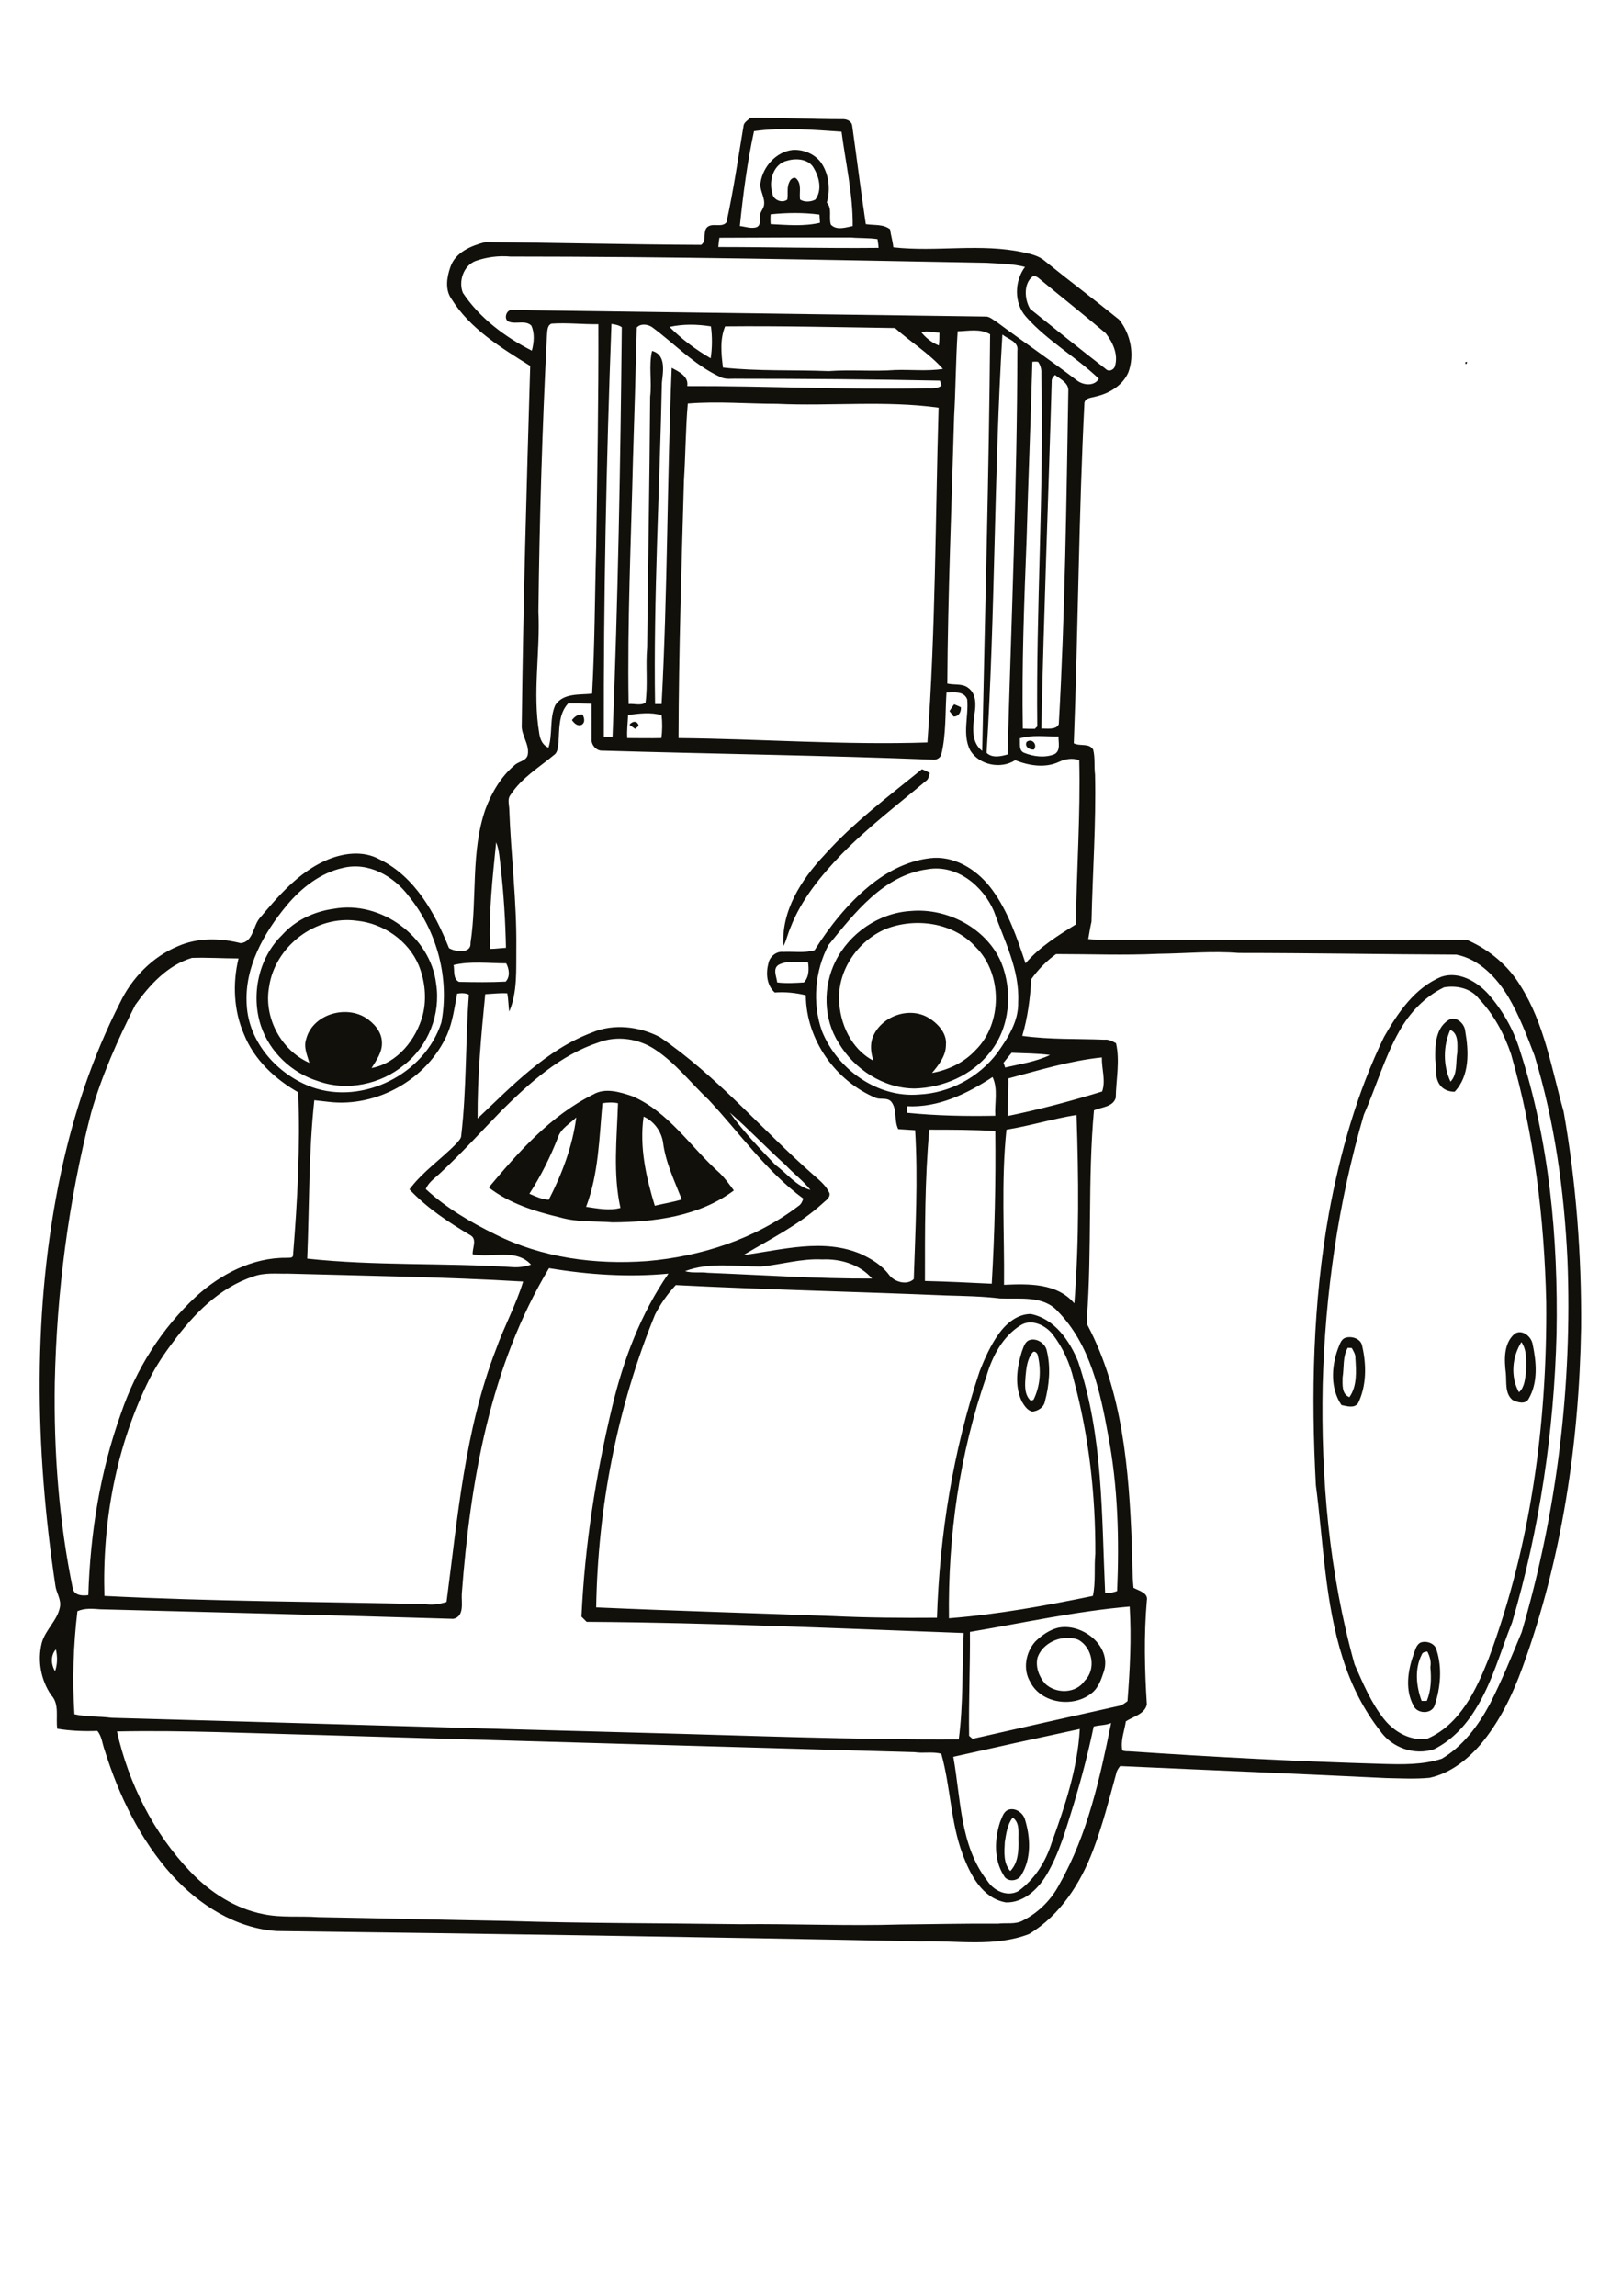 <?xml version="1.0" encoding="utf-8"?>
<!-- Generator: Adobe Illustrator 21.0.2, SVG Export Plug-In . SVG Version: 6.00 Build 0)  -->
<svg version="1.2" baseProfile="tiny" id="Layer_1" xmlns="http://www.w3.org/2000/svg" xmlns:xlink="http://www.w3.org/1999/xlink"
	 x="0px" y="0px" viewBox="0 0 595 842" overflow="scroll" xml:space="preserve">
<g>
	<path fill="#12100B" d="M368.6,675.5c-0.2,3.6-0.6,7.8,2,10.7c2.9-3,3.1-7.4,3-11.3c-0.1-2.8,0.6-6.4-2.1-8.3
		C369.5,669.1,369.1,672.5,368.6,675.5 M369.7,663.8c2.6-1.1,5.6,1,6.3,3.5c2,6.6,2.4,14.2-1.3,20.3c-1.2,2.4-5.3,2.8-6.5,0.2
		c-3.7-5.8-3.4-13.4-1.3-19.7C367.6,666.6,368,664.6,369.7,663.8 M521.5,606.9c-2.6,5.2-2,11.5,0,16.9c0.6,0,1.3,0,1.9,0
		c1.6-3.9,1.7-8.2,1.3-12.4c0.4-2-0.2-3.9-1.1-5.7C522.8,605.8,521.8,605.9,521.5,606.9 M521.1,602.4c2.2-0.8,5.4,0.3,5.9,2.8
		c2.1,6.6,1.4,13.8-0.7,20.2c-1.1,3.4-6.5,3.2-7.8,0.1c-3.1-5.7-2.1-12.7,0-18.6C519.1,605.4,519.4,603.3,521.1,602.4 M390,600.8
		c-4,0.5-8,3.1-9.4,7.1c-0.8,3.4,0.5,6.9,2.7,9.5c4,3.9,11.4,3.8,14.6-1c4.3-4.2,2.9-12.1-2.3-15C393.9,600.7,391.9,600.6,390,600.8
		 M388,597c8.6-2,19.8,6.4,17,15.8c-1,3-2,6.2-4.6,8.2c-6.7,5.4-18.5,3.8-22.5-4.2c-2.8-4.7-1.6-10.9,1.9-14.8
		C382.2,599.7,384.9,597.8,388,597 M378.8,496c-2,2.4-2.3,5.7-2.6,8.7c-0.2,3-0.6,6.7,1.9,9c0.2-0.1,0.7-0.2,1-0.3
		c2.5-5,2.9-10.9,1.6-16.3C380.6,496.3,379.5,495.2,378.8,496 M377.3,491.6c2.7-1.2,6.2,1,6.7,3.8c1.5,6.1,0.9,12.6-0.7,18.6
		c-0.4,2.2-2.6,3.5-4.6,3.7c-1.8-0.4-2.9-2.1-3.8-3.6c-2.8-5.7-1.9-12.4-0.1-18.3C375.4,494.3,375.8,492.4,377.3,491.6 M492.5,505.2
		c0,2.5-0.4,6.1,2.5,7.2c2.9-4.1,2.5-9.5,2.2-14.3c0.1-1.4-0.7-2.5-1.3-3.7c-0.4,0-1.1-0.1-1.5-0.1
		C492.5,497.5,493.1,501.5,492.5,505.2 M493.6,490.6c2.4-0.7,5.7,0.4,6.1,3.1c1.6,6.9,1.6,14.5-1.5,20.9c-1.4,2-4.1,1.1-6.1,0.7
		c-4.1-6-3.7-13.9-1.4-20.4C491.4,493.3,491.8,491.2,493.6,490.6 M557.2,510.6c2.1-1.8,2.2-4.9,2.6-7.4c0-3.7,0.5-7.8-1.7-11
		C554.7,497.6,554,504.9,557.2,510.6 M555.7,489.1c2.8-1.7,6,1.1,6.5,3.8c1.4,6.6,2.1,14.1-1.5,20.2c-1.2,2.1-4.2,1.2-5.9,0.3
		c-2.8-2.4-2.1-6.4-2.4-9.7C551.8,498.8,551.5,492.6,555.7,489.1 M204.7,417.1c-2.8,7.2-6.3,14.2-10.5,20.7c2.3,1,4.6,2.1,7.1,2.2
		c4.9-9.5,8.7-19.6,10.1-30.2C209.1,412.1,205.8,413.8,204.7,417.1 M236.1,409.5c-1.6,11.1,0.9,22.2,4.1,32.7
		c3.3-0.8,6.6-1.3,9.9-2.3c-2.7-6.9-6-13.7-6.9-21.1C242.5,414.8,239.9,411.2,236.1,409.5 M221,404.6c-1.2,12.8-1.4,25.9-6,38
		c4.2,0.6,8.5,1.5,12.6,0.4c-2.8-12.6-1.3-25.6-0.9-38.4C224.8,404.2,222.9,404.3,221,404.6 M217.6,401.4c4.4-2.6,9.8-0.9,14.3,0.6
		c13.5,5.8,21.5,18.8,32.2,28.3c1.9,1.9,3.5,4.1,5.1,6.3c-12.7,9.5-29.1,11.6-44.5,11.7c-6.4-0.5-12.9,0-19.2-1.8
		c-9.2-2.2-18.6-5.1-26.2-11C190.3,422.4,202,409.1,217.6,401.4 M532.1,396.7c2.7-2.9,1.8-7.2,2.5-10.8c0-2.8,0.5-6.9-2.6-8.2
		C529.4,383.6,529.3,390.7,532.1,396.7 M531.2,374.2c2.7-1.9,6.1,1.1,6.3,4c1.3,7.4,1.7,16.3-3.9,22.2c-2.1,0-4.2-0.8-5.4-2.5
		c-2-2.7-1.2-6.3-1.7-9.5C526.4,383.4,526.6,377.2,531.2,374.2 M529.7,362.1c-7,3.4-12.6,9.3-16.4,16.1c-5.5,9.7-8.5,20.5-13,30.6
		c-9.4,32.1-14.2,65.6-15.1,99c-0.7,34.5,2.4,69.3,11.7,102.6c3.1,7,6.1,14.2,10.9,20.2c3.7,4.6,9.8,8.1,15.9,7
		c11.9-5.2,17.8-17.8,22.3-29.1c15.6-41.8,21.6-86.7,21.2-131.1c-0.7-30.6-4.4-61.3-12.9-90.8c-2.5-7.4-6.3-14.5-11.7-20.2
		C539.6,362.4,534.3,361.3,529.7,362.1 M528.8,358.2c6.3-2.1,12.9,1.7,17.1,6.3c5.3,6,9.4,13.2,11.7,20.9
		c10.8,33.4,14,68.7,13.4,103.6c-0.9,35.8-6.2,71.6-16.3,106c-4.3,10.7-7.2,21.9-13.4,31.8c-3.7,6.1-8.8,11.5-15.2,14.7
		c-7.2,2.4-15.5-0.5-19.8-6.7c-6.2-7.9-10.7-17-13.7-26.5c-6.6-20.6-7.1-42.3-9.9-63.6c-1.8-33.3-1.1-66.9,4.8-99.8
		c4.1-22.2,10.3-44.2,20.2-64.6C512.8,371.4,519,362.2,528.8,358.2 M324.9,340.7c-10.1,4.3-17.4,14.8-17.1,25.8
		c0.2,8.9,4.5,18.3,12.6,22.5c-0.9-2.7-1.3-5.7-0.3-8.5c3-7.7,13.2-11.5,20.4-7.3c3.5,2.1,6.9,5.7,6.5,10c0,4-2.6,7.3-5.1,10.3
		c6-1.1,11.7-3.8,15.9-8.3c10-9.8,10-28.1,0.1-37.9C349.8,338.3,335.8,336.4,324.9,340.7 M334.1,334.1c13.4-1.2,27.8,6.3,33.2,18.9
		c4.3,10.7,3.2,23.9-4.2,33c-6.5,8.3-17.1,12.9-27.5,13.2c-11.5,0-22.3-7.1-28-16.8c-5.6-8.8-5.7-20.5-1.2-29.7
		C311.6,342.2,322.4,334.8,334.1,334.1 M98.7,362c-2,11.2,4.4,23.2,14.8,27.8c-0.8-2.8-2.2-5.7-1.2-8.7c2.3-8.9,14-12.5,21.6-8
		c3.2,2,6.1,5.2,6.2,9.1c0.2,3.6-2,6.6-3.8,9.5c9.5-1.8,16.4-10.5,18.8-19.5c1.5-6,0.8-12.5-1.5-18.2c-3.8-9-12.9-15.3-22.5-16.3
		C115.8,335.5,100.8,347.1,98.7,362 M122.4,333.3c17.3-3.2,35.6,10.2,37.6,27.6c1.7,11.1-2.9,22.7-11.7,29.6c-8.6,7.2-21,9.8-31.6,6
		c-9.7-3-17.8-10.7-21-20.3c-3.7-11.3-0.9-24.8,7.7-33.2C108.2,337.6,115.1,334.3,122.4,333.3 M302.4,313.6
		c10.6-11.9,23.5-21.5,35.8-31.5c1,0.4,2,0.9,2.9,1.4c-0.4,0.9-0.4,2.2-1.3,2.8c-10.5,8.8-21.4,17.1-31,26.9
		c-7.6,7.9-14.8,16.6-18.8,26.9c-1,2.3-1.5,4.7-2.6,6.9C286.5,334.2,293.9,322.6,302.4,313.6 M376.6,272.1c1.9-1.5,4.1,0.9,2.7,2.8
		C377.7,275.1,375.7,273.8,376.6,272.1 M230.9,265.8c1.1-1.4,2.9-1.6,3.4,0.4c-0.3,0.3-1,0.8-1.3,1.1
		C232.3,266.8,231.6,266.3,230.9,265.8 M209.8,264.1c1-1.3,2.2-2.2,3.9-2.1c0.6,1.2,1.1,2.9-0.3,3.8
		C211.8,266.5,210.6,265.2,209.8,264.1 M348.3,260.8c0.5-0.8,1.1-1.7,1.7-2.5c0.8,0.3,1.7,0.7,2.5,1.1c0.1,1.7-0.8,3.4-2.7,3.4
		C349.4,262.1,348.8,261.5,348.3,260.8 M537.5,132.9C539,132.1,537.5,134.6,537.5,132.9 M349.7,644.3c2.8,15.4,2.4,32.6,12.5,45.5
		c2.3,3.6,7.2,6,11.3,3.8c6-4.3,10.1-10.8,12.3-17.8c4.9-13.5,9.5-27.3,10.3-41.7C380.7,637.4,365.2,640.8,349.7,644.3 M401.2,633.2
		c-2,9.6-4.5,19.1-7.3,28.4c-2.8,8.9-5.2,17.9-10,26c-3.1,5.2-8.4,10.3-14.9,10.1c-8.7-1.5-13.1-10.2-15.9-17.7
		c-4.4-11.8-4.4-24.7-7.8-36.8c-3.1-0.9-6.5-0.1-9.8-0.6c-72.9-2.1-145.7-4.1-218.5-6.3c-24.7-0.6-49.4-1.8-74.1-1.3
		c4.3,19.1,13.4,37.3,27,51.5c7.2,7.5,16.4,13.5,26.7,15.5c6.6,1.4,13.4,0.6,20.1,1.1c23.1,0.4,46.2,1,69.3,1.4
		c28.5,0.9,57.1,0.8,85.6,1.2c19.6-0.2,39.3,0.7,58.9,0.1c11.9-0.1,23.7-0.4,35.6-0.3c3.1-0.4,6.4,0.4,9.2-1.2
		c5.7-2.9,10.5-7.7,13.4-13.4c10.3-18.2,14.8-38.8,18.9-59C405.6,632.8,403.3,632.6,401.2,633.2 M20.2,612.9c0.9-2.6,0.9-5.4,0.3-8
		C18.5,607.1,18.7,610.5,20.2,612.9 M355.8,598.5c0.1,12.7-0.5,25.4-0.3,38.1c0.4,0.4,0.8,0.7,1.3,1.1c17.9-4.1,35.9-8.1,53.8-12.1
		c1.1-0.2,2-1,3-1.7c0.9-11.5,1.5-23.1,0.8-34.7C394.7,590.9,375.3,595.2,355.8,598.5 M374.3,486.1c-6.5,4.1-10.3,11.3-12.4,18.5
		c-9.9,28.5-14.2,58.8-13.8,88.9c17.8-1.4,35.3-4.6,52.8-8.2c1.1-5,0.4-10.3,0.9-15.5c0.1-21.4-2.3-43-7.9-63.7
		c-1.4-6.1-4-11.9-7.8-16.8C383.4,485.9,378.2,483.5,374.3,486.1 M240.3,482.1c-13.9,34-21,70.7-21.6,107.4c29,1.3,58,2.1,86.9,3.2
		c12.7,0.6,25.4,0.7,38.1,0.6c1-30.6,5.9-61.1,15.6-90.2c1.9-4.9,4.1-9.8,7.2-14.1c2.7-3.7,6.8-7.1,11.6-7.1
		c8.7,1.7,14.3,9.8,17.4,17.5c9.2,27.3,8.6,56.4,9.9,84.8c1.5,0.2,3-0.2,4.4-0.7c0.8-19.1,0.3-38.4-3.3-57.2
		c-2.9-16-6.6-33.2-18.4-45.3c-5.3-6-14.1-4.5-21.2-4.8c-6.6-0.8-13.2-0.9-19.8-1.1c-33.1-1.4-66.1-2.1-99.2-3.8
		C244.9,474.5,242.3,478.2,240.3,482.1 M92.8,468.2C80.4,472.3,71,482,63.4,492.3c-3.2,4.2-6.1,8.6-8.5,13.3
		c-12.3,24.6-17.4,52.4-16.6,79.7c39.2,2,78.5,2.1,117.7,3c2.6,0.4,5.3,0,7.8-0.8c4.1-31.1,6.7-63,18.1-92.5c3-8.5,7.4-16.4,10-25
		c-28.7-1.7-57.4-2.1-86.2-2.9C101.5,467.2,97,466.6,92.8,468.2 M201.4,465.1c-21.6,35.9-28.9,78.2-32,119.4
		c-0.2,3.1,1.1,8.3-3.1,9.2c-43.1-1.3-86.3-2.4-129.5-3.5c-2.8-0.2-5.7-0.5-8.4,0.7c-1.5,12.5-1.9,25.2-1.1,37.8
		c4.4,1,9.1,0.7,13.6,1.3c65,1.8,130,3.8,195,5.5c38.6,1,77.2,2.6,115.8,2.4c1.7-12.9,1.2-26,1.8-39c-46.1-1.7-92.2-3.8-138.3-4.1
		c-0.6-0.6-1.3-1.3-1.9-1.9c1.2-26,5.2-51.8,11.3-77.1c4.1-17.2,10.5-34.1,20.6-48.7C230.6,468.5,215.8,467.5,201.4,465.1
		 M279.1,464.5c-9.3,0-18.9-1.7-27.8,1.7c2.7,0.8,5.5,0.2,8.3,0.6c20.1,0.8,40.2,2.2,60.3,2.1c-4.5-5.2-11.6-7.3-18.3-7
		C293.9,461.5,286.6,463.8,279.1,464.5 M340.9,414.3c-1.7,18.5-1.6,37-1.6,55.5c8.2,0.2,16.4,0.6,24.5,1c1.1-18.6,1.5-37.3,1.3-56
		C357.1,414.3,349,414.3,340.9,414.3 M369.2,414.3c-2,18.9-0.7,37.9-0.9,56.9c8.9-0.4,19.4-0.7,25.8,6.8c1.8-23,1.6-46.1,0.8-69.1
		C386.2,410.3,377.8,412.9,369.2,414.3 M267.7,408c4.9,6.9,10.9,13.1,16.8,19.3c4.2,3,7.5,7.7,12.8,9.1c-2.7-3.4-6.2-6-9.1-9.1
		C281.1,420.9,274.7,414.1,267.7,408 M332.7,405.7c0,0.8,0,1.6,0,2.4c10.8,1.1,21.6,1.3,32.4,1.1c-0.3-4.7,1.1-9.8-1-14.2
		C354.8,401.1,344.2,406.3,332.7,405.7 M369.9,395.5c0.1,4.6-0.3,9.2-0.3,13.8c11.7-2.4,23.3-5.5,34.7-9c1.4-4-0.2-8.3-0.1-12.5
		C392.5,389,381.2,392.5,369.9,395.5 M368.1,389.8c0.2,0.4,0.5,1.2,0.6,1.7c5.6-1.3,11.3-2.1,16.5-4.6c-4.7-0.6-9.4-0.6-14.1-0.8
		C370.1,387.3,369.1,388.5,368.1,389.8 M219.6,382.3c-14,4.6-25.2,14.7-35.5,24.9c-7.6,7.8-14.9,15.9-22.9,23.3
		c-1.8,1.7-4.1,3.2-5,5.6c7.5,6.9,16.3,12.1,25.5,16.6c17.1,8.6,36.7,11.2,55.7,9.8c19.8-1.7,39.6-8.1,55.5-20.2
		c1-0.6,1.4-1.7,1.8-2.7c-13.6-10-23.3-24-34.7-36.2c-6.6-6.2-12.1-13.5-19.7-18.5C234.3,380.9,226.4,379.7,219.6,382.3
		 M167.7,364.4c-1,5.1-1.6,10.3-3.7,15.1c-7.3,16.3-25.7,26.7-43.4,24.6c-1.8-0.2-3.5-0.4-5.3-0.6c-2.1,19.3-1.8,38.8-2.6,58.1
		c24.9,2.7,50,1.5,75,3.1c2.4,0.2,4.8-0.1,7.1-0.9c-5.6-6.1-14.4-2.3-21.4-3.8c-0.2-2.2,1.7-5.4-0.7-6.9c-8.1-4.8-16-10-22.5-16.9
		c4.8-6.5,11.7-11.1,17.3-16.9c0.7-0.9,1.7-1.7,1.7-2.9c2-17.1,1.5-34.4,2.8-51.6C170.7,364.1,169.2,364.2,167.7,364.4 M166.4,353.9
		c0.4,2.1-0.3,5.1,2,6.2c5.7,0.1,11.4,0.2,17.1-0.1c1.7-1.8,1.3-4.6,0.2-6.7C179.3,353.3,172.7,352.4,166.4,353.9 M285.7,353.8
		c-2.4,1.4-0.8,4.4-0.6,6.5c3.3,0.4,6.5,0.2,9.8,0c1.9-2,1.9-4.9,1.5-7.5C292.9,353,289,352.1,285.7,353.8 M49.6,368.6
		c-6.4,12.7-12.3,25.9-16.2,39.6c-8.3,32.3-12.6,65.6-13.3,98.9c-0.4,25.3,1.5,50.7,6.6,75.5c0.6,2.6,3.6,2.7,5.7,2.4
		c0.7-22.6,4.3-45.3,12-66.7c5.5-16.2,14.9-31.1,27.5-42.8c9-8.2,20.7-14.3,33.1-14.2c0.8-0.1,2.5,0.3,2.5-1
		c1.6-19.9,2.7-39.8,1.9-59.7c-8.6-4.9-16.2-12-19.9-21.3c-3.8-8.7-4.2-18.7-2-27.8c-5.7,0-11.4-0.4-17.1-0.2
		C61.4,354,54.8,361.3,49.6,368.6 M424.9,349.8c-12.5,0.6-25,0.1-37.5,0.1c-3.5,2.5-6.6,5.7-9.1,9.2c-0.4,7-1.3,14-3.3,20.8
		c10,1.4,20.1,1,30.1,1.4c1.6-0.2,3,0.6,4.3,1.3c1.5,6.6,0,13.3-0.1,20c-1,3.4-5.2,3.4-8,4.6c-2.3,25.3-0.7,50.9-2.6,76.3
		c0,0.8-0.2,1.7,0.2,2.4c13,24.6,15.2,53.1,16.3,80.4c0.2,5.3,0.1,10.7,0.6,16c1.9,1.1,5.5,1.8,4.9,4.7c-1.1,12.7-0.8,25.4,0,38.1
		c-0.8,3.6-5,4.4-7.7,6.2c-0.5,3.5-2,6.9-1.3,10.6c0.9,0.5,1.9,0.3,2.9,0.4c30.8,2.1,61.6,3.7,92.5,4.6c7.3,0.2,14.8,0.4,21.8-1.9
		c7.8-4.6,13.4-12.2,17.6-20c4.4-8.6,8-17.5,11.7-26.4C571.2,554.3,576.8,508,575,462c-1.2-25.3-4.7-50.6-12.1-74.9
		c-2.8-7.3-5.6-14.7-9.6-21.5c-4.3-7.1-10.7-13.9-19.1-15.5c-26.6-0.1-53.2-0.6-79.8-0.6C444.6,348.7,434.7,349.7,424.9,349.8
		 M340.2,318.8c-16.1,2.2-26.7,16-36.3,27.8c-5,9.5-6,21.3-2.4,31.5c5.6,14,20.3,24.6,35.6,23.3c11.2-0.5,22-6.3,28.7-15.2
		c3.9-5.5,7.9-11.6,7.7-18.7c0.6-11.8-5.1-22.5-8.9-33.3C360.6,324.9,351,316.9,340.2,318.8 M125.8,318.3
		c-8.2,1.8-15.2,7.3-20.5,13.6c-8.5,10.2-15.7,22.9-14.8,36.6c0.7,13.8,11.3,25.6,23.9,30.2c18.8,6.7,41.5-4.9,47.5-23.7
		c3.1-16.2-1.6-33.6-12-46.4C144.4,321.3,135.2,316,125.8,318.3 M182,308.9c-1.3,13-2.8,26-2.2,39.1c1.9,0,3.8-0.3,5.8-0.4
		c-0.2-9.8-0.8-19.6-1.9-29.3C183.3,315.2,183.2,311.9,182,308.9 M374.1,270.8c0.2,1.8-0.5,4.5,1.6,5.3c3.5,1.4,7.6,1.9,11.1,0.5
		c2.4-1.3,1.4-4.4,1.5-6.5C383.5,270.2,378.6,269.4,374.1,270.8 M230.4,262.2c-0.1,2.8-0.5,5.6-0.3,8.5c4.2,0,8.4,0.1,12.5,0
		c0.4-2.8,0.4-5.6,0.1-8.4C238.7,261.1,234.5,261.7,230.4,262.2 M347.2,254c-0.5,7.6-0.1,15.3-1.9,22.7c-0.4,1.3-1.8,2.1-3.2,1.9
		c-40.3-1.6-80.6-2.1-121-3.3c-2.3,0.2-4.3-2.1-4.1-4.3c0-4.3,0-8.6,0-12.9c-2.9-0.1-5.7-0.1-8.6-0.1c-3.5,3.8-3.2,9.2-3.5,14
		c-0.3,1.7-0.1,3.8-1.7,4.9c-5.5,4.6-11.9,8.4-15.9,14.6c-1.2,1.4-0.6,3.3-0.5,4.9c0.6,17.1,2.8,34.1,2.6,51.3
		c-0.1,7.8,0.5,16-2.6,23.3c-0.3-2.2-0.3-4.5-0.7-6.7c-2.7-0.2-5.4,0.2-8.1,0.3c-1.5,15.2-2.9,30.4-2.8,45.6
		c12.7-12,25.2-25.2,41.9-31.5c8-3.4,17.3-2.3,24.9,1.6c21,14.3,37.5,34,56.5,50.7c2.2,1.9,4.6,3.9,5.8,6.6c0.3,1.8-1.5,2.7-2.6,3.8
		c-8.6,7.8-19.1,13-29,18.9c14.2-1.9,29.3-6.3,43.1-0.4c3.9,1.8,7.7,4.1,10.3,7.6c2,2.7,6.6,4,9.1,1.6c0.6-18.2,1.6-36.4,0.5-54.6
		c-2.1-0.1-4.1-0.3-6.2-0.4c-1.6-3.2-0.3-7.1-2.5-10c-1.4-1.7-3.8-0.8-5.6-1.4c-14.9-6.2-25.7-21.4-25.8-37.7
		c-3.7-0.9-7.6-1.3-11.4-1c-3-2.7-3.3-7.1-2.3-10.8c0.5-2.4,2.9-4.4,5.4-4.1c3.8-0.2,7.8,0.5,11.5-0.6c5.5-8.7,12-16.9,20-23.5
		c6.8-5.6,15-9.8,23.9-10.4c8.7-0.3,16.5,5.1,21.4,11.9c5.8,8,9,17.5,12.1,26.8c5.1-6,11.9-10.2,18.5-14.3
		c0.2-20.1,1.7-40.1,1.2-60.2c-2.4-0.9-5.1-0.5-7.4,0.6c-5.1,2.4-11.1,1.4-16.1-0.6c-5.3,3.4-13.2,1.8-16.5-3.6
		c-3-5.9-0.5-12.5-1.1-18.7C353.6,253.3,349.8,254,347.2,254 M252.3,148c-0.8,9.3-0.8,18.7-1.4,28.1c-0.9,31.5-1.9,63.1-2,94.6
		c30.4,0.3,60.8,2.6,91.3,1.6c3-40.9,2.9-81.9,4.1-122.8c-19.6-2.7-39.5-0.5-59.2-1.4C274.2,148.1,263.3,147.1,252.3,148
		 M385.8,139.9c-1.2,42.4-2.9,84.8-3.8,127.3c2-0.1,5.4,0.6,6.4-1.6c2.3-40.8,2.8-81.7,3.5-122.6c-0.1-2.7-3-4-4.9-5.5
		C386.4,138.2,385.7,138.9,385.8,139.9 M378.7,132.7c-0.6,21.6-1.5,43.1-2.1,64.7c-0.9,23.2-1.8,46.5-1.4,69.8
		c1.5,0.1,2.9,0.1,4.4,0.1c0.3-0.3,0.6-0.6,0.9-0.9c-0.5-43.2,2.5-86.3,1.5-129.4c0.1-1.5-0.3-3.1-1.2-4.3
		C380.1,132.6,379.4,132.6,378.7,132.7 M361.9,276.1c2.1,2,5.2,1.3,7.7,0.6c1.4-49.3,3.5-98.6,3.6-148c0.6-3.4-3.4-4.3-5.5-6
		C364.6,173.8,365.1,225,361.9,276.1 M338,121.9c1.7,2.1,3.9,3.8,6.4,4.8c0.2-1.5,0.2-3.1,0.2-4.7C342.4,122,340.2,121.1,338,121.9
		 M351.3,121.5c-0.7,10.4-0.7,20.8-1.3,31.2c-0.9,32.7-2.3,65.3-2.5,98c2.5,0.6,5.6-0.1,7.7,1.6c3,2.2,2.8,6.2,2.3,9.5
		c-0.6,4.6-1.4,10.4,2.8,13.6c1-50.9,2.5-101.9,2.9-152.8C359.5,120.4,355.3,121.4,351.3,121.5 M266,119.7c-2,4.8-1.4,10.1-0.8,15.1
		c12.9,1.4,25.9,0.8,38.8,1.3c8.1-0.6,16.3,0.2,24.4-0.4c5.8-0.2,11.7,0.5,17.5-0.4c-5.2-5.8-11.9-9.9-17.6-15
		C307.5,120,286.7,119.5,266,119.7 M245.6,119.9c4.5,4.5,9.6,8.3,15.1,11.5c0.6-3.9,0.6-7.9,0.1-11.7
		C255.7,118.9,250.6,118.8,245.6,119.9 M233.6,120.1c-0.4,16.1-0.9,32.2-1.4,48.3c-0.7,29.9-2.1,59.9-1.6,89.8
		c2-0.2,4.5,0.7,6.2-0.5c0.9-6.7,0-13.5,0.6-20.2c0.3-30.7,0.9-61.3,1.1-92c0.7-5.6-0.6-11.3,0.7-16.8c5.3,1.4,4,7.7,3.6,11.7
		c-0.8,39.3-3.1,78.5-2.5,117.8c0.8,0,1.6,0,2.4,0c2.2-41,2-82.2,3.7-123.3c2.6,1.4,6.3,3.1,5.7,6.7c29-0.1,58,1.4,87,0.8
		c2.1-0.1,4.5,0.4,6.3-1c-0.2-0.6-0.4-1.2-0.6-1.8c-24.7-0.5-49.5-0.7-74.3-0.7c-2.1-0.1-4.4,0.4-6.4-0.7
		c-9.5-4.4-16.7-12.2-25-18.3C237.5,118.9,235,118.6,233.6,120.1 M224.3,118.8c-1.9,50.4-2.9,100.9-2.8,151.4c1.1,0,2.1,0,3.2,0
		c2-50,2.9-100.1,3.4-150.2C226.9,119.2,225.6,119,224.3,118.8 M200.6,123.7c-1.7,33.5-2.7,67-3.1,100.6c0.7,14.9-2.2,29.8,0.3,44.6
		c0.3,2.2,1.2,4.4,3.4,5.3c1.6-5.1,0.3-10.7,2.5-15.6c2.9-4.5,8.9-3.7,13.5-4.2c1-17.9,1-35.9,1.5-53.8c0.4-27.2,0.9-54.5,0.8-81.7
		c-5.7,0.1-11.5-0.6-17.2-0.2C200.5,119.4,200.8,122,200.6,123.7 M378.8,101.4c-3.4,2.6-3,8.5-0.9,11.9c9.2,7.4,18.4,14.8,27.7,22
		c1.1,1.2,3,0.4,3.4-1c1.3-4.3-0.8-8.8-3.4-12.1c-7.9-6.7-16-13.1-24-19.7C380.8,101.8,379.9,101,378.8,101.4 M174.5,95.7
		c-4.5,1.7-6.4,7.5-4.7,11.7c6.2,9.3,15.5,16.2,25.3,21.2c0.8-3,1.1-6.4-0.2-9.2c-2.2-2.1-5.6-0.4-8.2-1.4c-2.2-0.9-0.9-4.8,1.4-4.3
		c57.9,0.8,115.9,1.6,173.8,2.4c1.4,0.2,2.4,1.2,3.6,1.9c9.7,7.2,19.8,14.1,29.4,21.4c2.3,1.9,6.5,2.4,8.2-0.5
		c-8.5-8.1-18.9-13.9-26.7-22.7c-4.5-5-4.3-13.1-0.4-18.3c-4.6-1.2-9.4-1.2-14-1.5c-58.3-1.1-116.5-2.3-174.8-2.3
		C182.9,93.7,178.5,94.3,174.5,95.7 M263.9,87.2c-0.2,1.1-0.3,2.3-0.4,3.4c19.6,0,39.2,0.5,58.8,0.3c-0.1-1.1-0.2-2.1-0.4-3.2
		c-3.3-0.5-6.6-0.3-9.8-0.6C296.1,87.1,280,87.1,263.9,87.2 M282.7,78.6c-0.1,1.2-0.1,2.4,0,3.6c6,0.3,12.2,0.9,18.1-0.5
		c-0.1-1-0.1-2-0.2-3C294.6,77.9,288.6,78,282.7,78.6 M288.9,58.9c-5.2,1.1-7,7.4-5.6,11.9c0.2,2.5,3.6,3.9,5.5,2.4
		c0.4-2.2-0.3-4.5,0.8-6.5c0.3-1,1.8-2.1,2.6-1.1c2,2,0.9,5.1,1.3,7.6c1.6,1,3.9,0.9,5.6,0c2.5-3.4,1.5-8-0.5-11.4
		C296.9,58.4,292.3,57.9,288.9,58.9 M276.6,48.1c-2.5,11.5-4,23.1-5.2,34.8c2,0.2,4.2,1.1,6.2,0.4c1.5-0.7,1.1-2.5,1.2-3.8
		c-0.2-1.7,1.4-2.9,1.5-4.5c0.3-2.8-1.8-5.3-1.3-8.1c0.9-5.8,5.7-11.2,11.7-11.9c4-0.3,8.3,1.5,10.6,4.8c2.8,4.2,3.4,9.7,2,14.5
		c2.1,2.2,0.6,5.5,1.5,8.1c2.1,2.2,5.5,1,8,0.5c0.1-11.7-2.6-23.1-4.1-34.6C298.1,47.6,287.3,46.6,276.6,48.1 M272.8,45.9
		c0.3-1.2,1.6-1.8,2.4-2.7c11.2-0.1,22.4,0.5,33.7,0.5c1.6-0.1,3.4,0.6,3.7,2.3c1.7,12.1,3.2,24.2,5,36.2c3,0.5,6.4-0.1,8.9,1.9
		c0.3,2.2,1,4.4,1.2,6.6c15.9,1.8,32.1-1.6,47.9,1.9c2.8,0.6,5.7,1.3,7.9,3.3c8.9,7.2,18.1,14.1,27,21.3c4.3,5.3,5.8,13,3.4,19.4
		c-2.1,4.8-7,7.7-11.9,8.8c-1.5,0.5-3.8,0.4-4.2,2.3c-2.1,41.6-2.3,83.3-3.9,124.9c2.3,1.2,5.6-0.2,7.1,2.3c0.8,3,0.3,6.2,0.7,9.2
		c0.4,18-0.9,35.9-1.3,53.9c-0.5,2.1-0.8,4.2-1.2,6.4c2.3,0.3,4.5,0.2,6.8,0.2c43.5,0,87.1,0,130.6,0c0.7,0,1.5,0,2.2,0.4
		c7.8,3.5,14.6,9.3,19,16.6c8.8,13.9,11.4,30.5,15.8,46.1c4.6,26.1,6.6,52.7,6.4,79.2c-0.7,42.3-7,84.8-21.5,124.6
		c-3.7,10.2-8.5,20.2-15.6,28.5c-4.9,5.6-11.1,10.4-18.5,12c-5.3,0.5-10.6,0.2-15.9,0.1c-32.5-1.6-65-2.9-97.6-4.4
		c-0.6,0.8-1.2,1.6-1.4,2.6c-2.6,9.5-5,19-8.5,28.2c-4.6,12.2-12.1,23.9-23.5,30.8c-12.7,4.9-26.4,2.3-39.7,2.7
		c-78.7-1.6-157.5-2.8-236.3-3.8c-15-1-28.5-9.6-38.4-20.5c-11.7-13-19.5-29.2-24.7-45.8c-0.9-2.4-1-5.1-2.7-7.1
		c-4.9,0.2-9.8,0-14.7-0.8c-0.6-4.1,0.9-9-2.2-12.3c-3.8-5.5-5.1-12.6-3.5-19.1c1.3-4.9,5.8-8.3,6.7-13.3c0.5-2.8-1.4-5.2-1.7-7.9
		c-7.5-50.1-8.5-101.8,2.1-151.5c4.6-21.5,11.6-42.5,21.6-62.1c4.3-9.1,11.9-16.9,21.3-20.8c7.3-3.2,15.5-3,23-1.1
		c4.6-0.5,4.5-6.2,6.9-9.1c6.9-8.2,14.1-16.6,24-21.1c6.2-2.8,13.8-4,20.1-0.5c12.9,6.3,20.3,19.7,25.4,32.5
		c2.3,1.4,8.2,2.2,7.9-1.9c2.5-16.3,0-33.3,5.5-49.1c2.3-6.1,5.7-11.9,10.7-16.1c1.5-1.4,4.3-1.5,4.8-3.8c0.7-3.9-2.5-7.2-2.2-11
		c0.5-43.9,1.8-87.7,3.1-131.6c-10.7-6.7-22.1-13.6-28.9-24.6c-2.4-3.4-1.7-7.9-0.4-11.6c1.8-5.5,7.7-7.9,12.8-9.2
		c26.4,0.2,52.8,0.9,79.2,1c2-1.3,0.7-4.3,1.9-6.1c1.8-2.4,5.7,0.1,7.4-2.2C269.1,69.7,270.8,57.8,272.8,45.9"/>
</g>
</svg>
